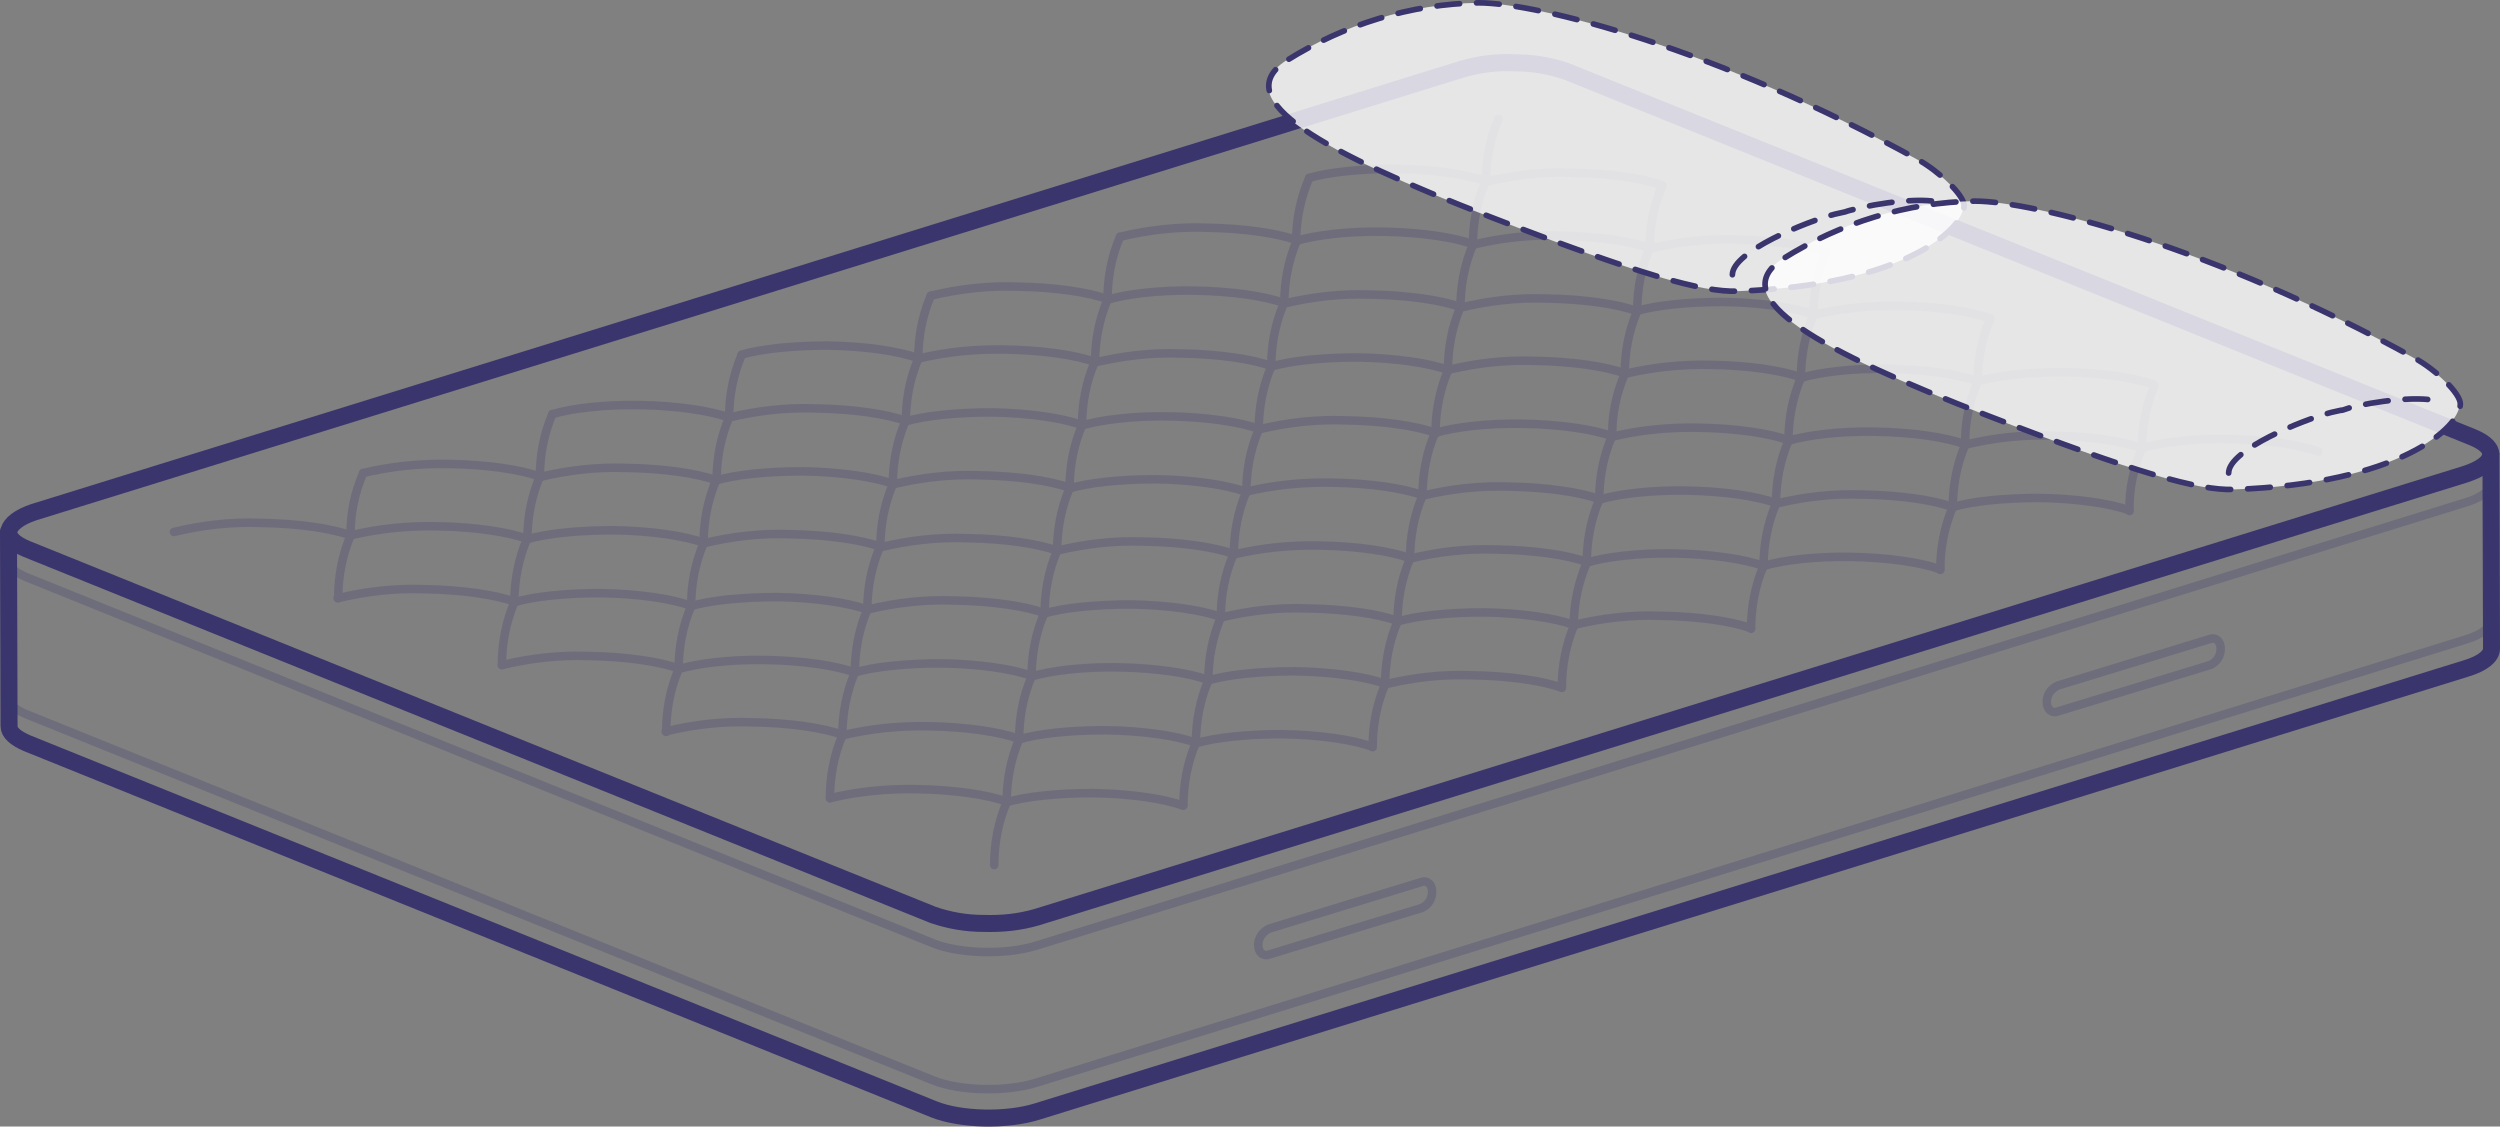 <svg xmlns="http://www.w3.org/2000/svg" id="Layer_2" data-name="Layer 2" viewBox="0 0 441.3 198.86"><rect x="0" y="0" width="441.3" height="198.86" fill="#808080" stroke="none"/><defs><style>      .cls-1 {        fill: #fff;        opacity: .8;        stroke-width: 0px;      }      .cls-1, .cls-2 {        isolation: isolate;      }      .cls-3 {        stroke-width: 3px;      }      .cls-3, .cls-4, .cls-2, .cls-5 {        fill: none;        stroke: #3a356d;        stroke-linecap: round;        stroke-linejoin: round;      }      .cls-6, .cls-2 {        opacity: .25;      }      .cls-4, .cls-2 {        stroke-width: 1.5px;      }      .cls-5 {        stroke-dasharray: 0 0 4 3;      }    </style></defs><g id="Layer_1-2" data-name="Layer 1"><path class="cls-3" d="M1.5,93.9l.1,34.3c0,1.1,1.1,2.1,3.2,3l160,64.6c4.7,1.9,12.9,2.1,18.3.4l252.2-78.2c3-.9,4.5-2.2,4.5-3.5l-.1-34.3"></path><path class="cls-3" d="M356.5,44.9l80,32.3c2.4,1,3.4,2.2,3.1,3.3-.2,1.2-1.7,2.3-4.4,3.2l-126.1,39.1-126.1,39.1c-3.1.9-6.2,1.2-9.4,1.1-3,0-6-.5-8.9-1.5l-80-32.3L4.7,96.9c-2.4-1-3.4-2.2-3.1-3.3s1.7-2.3,4.4-3.2l126.1-39.1,126-39.1c3.1-.9,6.3-1.3,9.5-1.1,3,0,6,.5,8.9,1.5l80,32.3Z"></path><path class="cls-2" d="M1.5,123.1c0,1.1,1,2.1,3.2,3l160,64.6c4.7,1.9,12.9,2.1,18.3.4l252.2-78.2c3-.9,4.5-2.2,4.5-3.5"></path><path class="cls-2" d="M1.5,98.9c0,1.1,1,2.1,3.2,3l160,64.6c4.7,1.9,12.9,2.1,18.3.4l252.2-78.2c3-.9,4.5-2.2,4.5-3.5"></path><g class="cls-6"><path class="cls-4" d="M146.5,140.9c5-1.2,10.1-1.7,15.3-1.6,6.7.1,12.6,1,15.9,2.2"></path><path class="cls-4" d="M177.7,141.6c3.4-1,9-1.6,15.2-1.6,6.7.1,12.6,1,15.9,2.2"></path><path class="cls-4" d="M148.7,129.8c-1.5,3.5-2.2,7.3-2.2,11.1"></path><path class="cls-4" d="M211.1,131.1c-1.5,3.5-2.2,7.3-2.2,11.1"></path><path class="cls-4" d="M177.7,141.6c-1.5,3.5-2.2,7.3-2.2,11.1"></path><path class="cls-4" d="M179.9,130.5c-1.5,3.5-2.2,7.3-2.2,11.1"></path><path class="cls-4" d="M182.1,119.4c-1.5,3.5-2.2,7.3-2.2,11.1"></path><path class="cls-4" d="M184.3,108.3c-1.5,3.5-2.2,7.3-2.2,11.1"></path><path class="cls-4" d="M186.6,97.2c-1.5,3.5-2.2,7.3-2.2,11.1"></path><path class="cls-4" d="M188.8,86.2c-1.5,3.5-2.2,7.3-2.2,11.1"></path><path class="cls-4" d="M191,75.1c-1.5,3.5-2.2,7.3-2.2,11.1"></path><path class="cls-4" d="M193.2,64c-1.5,3.5-2.2,7.3-2.2,11.1"></path><path class="cls-4" d="M195.5,52.9c-1.5,3.5-2.2,7.3-2.2,11.1"></path><path class="cls-4" d="M197.7,41.8c-1.5,3.5-2.2,7.3-2.2,11.1"></path><path class="cls-4" d="M117.5,129.1c5-1.2,10.1-1.8,15.3-1.6,6.7.1,12.6,1,15.9,2.2"></path><path class="cls-4" d="M148.7,129.8c5-1.2,10.1-1.7,15.2-1.6,6.7.1,12.6,1,15.9,2.2"></path><path class="cls-4" d="M211.1,131.2c3.4-1,9-1.6,15.2-1.6,6.7.1,12.6,1,15.9,2.2"></path><path class="cls-4" d="M179.9,130.5c3.4-1,9-1.6,15.3-1.6,6.7.1,12.6,1,15.9,2.2"></path><path class="cls-4" d="M119.8,118.1c-1.5,3.5-2.2,7.3-2.2,11.1"></path><path class="cls-4" d="M150.9,118.7c-1.5,3.5-2.2,7.3-2.2,11.1"></path><path class="cls-4" d="M213.3,120.1c-1.5,3.5-2.2,7.3-2.2,11.1"></path><path class="cls-4" d="M244.5,120.8c-1.5,3.5-2.2,7.3-2.2,11.1"></path><path class="cls-4" d="M88.6,117.4c5-1.2,10.1-1.8,15.3-1.6,6.7.1,12.6,1,15.9,2.2"></path><path class="cls-4" d="M119.8,118.1c3.4-1,9-1.7,15.2-1.6,6.7.1,12.6,1,15.9,2.2"></path><path class="cls-4" d="M150.9,118.7c3.4-1,9-1.6,15.3-1.6,6.7.1,12.6,1,15.9,2.2"></path><path class="cls-4" d="M213.3,120.1c3.4-1,9-1.6,15.3-1.6,6.7.1,12.6,1,15.9,2.2"></path><path class="cls-4" d="M182.1,119.4c3.4-1,9-1.7,15.2-1.6,6.7.1,12.6,1,15.9,2.2"></path><path class="cls-4" d="M244.5,120.8c5-1.2,10.1-1.8,15.3-1.6,6.7.1,12.6,1,15.9,2.2"></path><path class="cls-4" d="M90.8,106.3c-1.5,3.5-2.2,7.3-2.2,11.1"></path><path class="cls-4" d="M122,107c-1.5,3.5-2.2,7.3-2.2,11.1"></path><path class="cls-4" d="M153.1,107.6c-1.5,3.5-2.2,7.3-2.2,11.1"></path><path class="cls-4" d="M215.5,109c-1.5,3.5-2.2,7.3-2.2,11.1"></path><path class="cls-4" d="M246.7,109.7c-1.5,3.5-2.2,7.3-2.2,11.1"></path><path class="cls-4" d="M277.9,110.3c-1.5,3.5-2.2,7.3-2.2,11.1"></path><path class="cls-4" d="M59.6,105.6c5-1.2,10.1-1.8,15.3-1.6,6.7.1,12.6,1,15.9,2.2"></path><path class="cls-4" d="M90.8,106.3c3.4-1,9-1.6,15.2-1.6,6.7.1,12.6,1,15.9,2.2"></path><path class="cls-4" d="M121.9,107c3.4-1,9-1.6,15.3-1.6,6.7.1,12.6,1,15.9,2.2"></path><path class="cls-4" d="M153.1,107.6c5-1.2,10.2-1.8,15.3-1.6,6.7.1,12.6,1,15.9,2.2"></path><path class="cls-4" d="M215.5,109c5-1.2,10.1-1.8,15.3-1.6,6.7.1,12.6,1,15.9,2.2"></path><path class="cls-4" d="M184.3,108.3c3.4-1,9-1.6,15.3-1.6,6.7.1,12.6,1,15.9,2.2"></path><path class="cls-4" d="M246.7,109.7c3.4-1,9-1.6,15.2-1.6,6.7.1,12.6,1,15.9,2.2"></path><path class="cls-4" d="M277.9,110.3c5-1.2,10.1-1.8,15.3-1.6,6.7.1,12.6,1,15.9,2.2"></path><path class="cls-4" d="M61.9,94.5c-1.5,3.5-2.2,7.3-2.2,11.1"></path><path class="cls-4" d="M93,95.2c-1.5,3.5-2.2,7.3-2.2,11.1"></path><path class="cls-4" d="M124.2,95.9c-1.5,3.5-2.2,7.3-2.2,11.1"></path><path class="cls-4" d="M155.3,96.6c-1.5,3.5-2.2,7.3-2.2,11.1"></path><path class="cls-4" d="M217.7,97.9c-1.5,3.5-2.2,7.3-2.2,11.1"></path><path class="cls-4" d="M248.9,98.6c-1.5,3.5-2.2,7.3-2.2,11.1"></path><path class="cls-4" d="M280.1,99.3c-1.5,3.5-2.3,7.3-2.3,11.1"></path><path class="cls-4" d="M311.3,99.9c-1.5,3.5-2.2,7.3-2.2,11.1"></path><path class="cls-4" d="M61.9,94.5c5-1.2,10.1-1.7,15.2-1.6,6.7.1,12.6,1,15.9,2.2"></path><path class="cls-4" d="M30.7,93.9c5-1.2,10.1-1.8,15.3-1.6,6.7.1,12.6,1,15.9,2.2"></path><path class="cls-4" d="M93,95.2c3.4-1,9-1.6,15.3-1.6,6.7.1,12.6,1,15.9,2.2"></path><path class="cls-4" d="M124.2,95.9c5-1.2,10.1-1.8,15.3-1.6,6.7.1,12.6,1,15.9,2.2"></path><path class="cls-4" d="M155.4,96.6c5-1.2,10.1-1.8,15.3-1.6,6.7.1,12.6,1,15.9,2.2"></path><path class="cls-4" d="M217.7,97.9c5-1.2,10.1-1.7,15.2-1.6,6.7.1,12.6,1,15.9,2.2"></path><path class="cls-4" d="M186.6,97.2c5-1.2,10.1-1.8,15.3-1.6,6.7.1,12.6,1,15.9,2.2"></path><path class="cls-4" d="M248.9,98.6c5-1.2,10.1-1.8,15.3-1.6,6.7.1,12.6,1,15.9,2.2"></path><path class="cls-4" d="M280.1,99.3c3.4-1,9-1.7,15.3-1.6,6.7.1,12.6,1,15.9,2.2"></path><path class="cls-4" d="M311.3,99.9c3.4-1,9-1.7,15.3-1.6,6.7.1,12.6,1,15.9,2.2"></path><path class="cls-4" d="M64.1,83.5c-1.5,3.5-2.3,7.3-2.2,11.1"></path><path class="cls-4" d="M95.3,84.1c-1.5,3.5-2.2,7.3-2.2,11.1"></path><path class="cls-4" d="M126.4,84.8c-1.5,3.5-2.2,7.3-2.2,11.1"></path><path class="cls-4" d="M157.6,85.5c-1.5,3.5-2.2,7.3-2.2,11.1"></path><path class="cls-4" d="M220,86.8c-1.5,3.5-2.2,7.3-2.2,11.1"></path><path class="cls-4" d="M251.1,87.5c-1.5,3.5-2.2,7.3-2.2,11.1"></path><path class="cls-4" d="M282.3,88.2c-1.5,3.5-2.2,7.3-2.2,11.1"></path><path class="cls-4" d="M313.5,88.9c-1.5,3.5-2.2,7.3-2.2,11.1"></path><path class="cls-4" d="M344.7,89.5c-1.5,3.5-2.2,7.3-2.2,11.1"></path><path class="cls-4" d="M64.1,83.5c5-1.2,10.1-1.7,15.2-1.6,6.7.1,12.6,1,15.9,2.2"></path><path class="cls-4" d="M95.3,84.2c5-1.2,10.1-1.8,15.3-1.6,6.7.1,12.6,1,15.9,2.2"></path><path class="cls-4" d="M126.4,84.8c3.4-1,9-1.6,15.3-1.6,6.7.1,12.6,1,15.9,2.2"></path><path class="cls-4" d="M157.6,85.5c5-1.2,10.1-1.8,15.3-1.6,6.7.1,12.6,1,15.9,2.2"></path><path class="cls-4" d="M219.9,86.8c5-1.2,10.1-1.7,15.3-1.6,6.7.1,12.6,1,15.9,2.2"></path><path class="cls-4" d="M188.8,86.2c3.4-1,9-1.6,15.2-1.6,6.7.1,12.6,1,15.9,2.2"></path><path class="cls-4" d="M251.1,87.5c5-1.2,10.1-1.8,15.3-1.6,6.7.1,12.6,1,15.9,2.2"></path><path class="cls-4" d="M282.3,88.2c3.4-1,9-1.7,15.3-1.6,6.7.1,12.6,1,15.9,2.2"></path><path class="cls-4" d="M313.5,88.9c5-1.2,10.1-1.8,15.3-1.6,6.7.1,12.6,1,15.9,2.2"></path><path class="cls-4" d="M344.7,89.5c3.4-1,9-1.6,15.3-1.6,6.7.1,12.6,1,15.9,2.2"></path><path class="cls-4" d="M97.5,73.1c-1.5,3.5-2.2,7.3-2.2,11.1"></path><path class="cls-4" d="M128.7,73.7c-1.5,3.5-2.2,7.3-2.2,11.1"></path><path class="cls-4" d="M159.8,74.4c-1.5,3.5-2.2,7.3-2.2,11.1"></path><path class="cls-4" d="M222.2,75.8c-1.5,3.5-2.2,7.3-2.2,11.1"></path><path class="cls-4" d="M253.3,76.4c-1.5,3.5-2.2,7.3-2.2,11.1"></path><path class="cls-4" d="M284.5,77.1c-1.5,3.5-2.2,7.3-2.2,11.1"></path><path class="cls-4" d="M315.7,77.8c-1.5,3.5-2.2,7.3-2.2,11.1"></path><path class="cls-4" d="M346.9,78.5c-1.5,3.5-2.2,7.3-2.2,11.1"></path><path class="cls-4" d="M97.5,73.1c3.4-1,9-1.7,15.3-1.6,6.7.1,12.6,1,15.9,2.2"></path><path class="cls-4" d="M128.7,73.7c5-1.2,10.1-1.8,15.3-1.6,6.7.1,12.6,1,15.9,2.2"></path><path class="cls-4" d="M159.8,74.4c3.4-1,9-1.6,15.2-1.6,6.7.1,12.6,1,15.9,2.2"></path><path class="cls-4" d="M222.2,75.8c5-1.2,10.1-1.8,15.3-1.6,6.7.1,12.6,1,15.9,2.2"></path><path class="cls-4" d="M191,75.1c3.4-1,9-1.7,15.3-1.6,6.7.1,12.6,1,15.9,2.2"></path><path class="cls-4" d="M253.4,76.4c3.4-1,9-1.7,15.3-1.6,6.7.1,12.6,1,15.9,2.2"></path><path class="cls-4" d="M284.5,77.1c5-1.2,10.1-1.7,15.3-1.6,6.7.1,12.6,1,15.9,2.2"></path><path class="cls-4" d="M315.7,77.8c3.4-1,9-1.7,15.2-1.6,6.7.1,12.6,1,15.9,2.2"></path><path class="cls-4" d="M346.9,78.5c5-1.2,10.1-1.8,15.3-1.6,6.7.1,12.6,1,15.9,2.2"></path><path class="cls-4" d="M130.9,62.7c-1.5,3.5-2.2,7.3-2.2,11.1"></path><path class="cls-4" d="M162.1,63.3c-1.5,3.5-2.2,7.3-2.2,11.1"></path><path class="cls-4" d="M224.4,64.7c-1.5,3.5-2.2,7.3-2.2,11.1"></path><path class="cls-4" d="M255.6,65.4c-1.5,3.5-2.2,7.3-2.2,11.1"></path><path class="cls-4" d="M286.8,66c-1.5,3.5-2.3,7.3-2.2,11.1"></path><path class="cls-4" d="M317.9,66.7c-1.5,3.5-2.2,7.3-2.2,11.1"></path><path class="cls-4" d="M349.1,67.4c-1.5,3.5-2.3,7.3-2.2,11.1"></path><path class="cls-4" d="M378.1,79.1c-1.5,3.5-2.3,7.3-2.2,11.1"></path><path class="cls-4" d="M378.1,79.1c3.4-1,9-1.7,15.2-1.6,6.7.1,12.6,1,15.9,2.2"></path><path class="cls-4" d="M380.3,68.1c-1.5,3.5-2.2,7.3-2.2,11.1"></path><path class="cls-4" d="M130.9,62.6c3.4-1,9-1.6,15.2-1.6,6.7.1,12.6,1,15.9,2.2"></path><path class="cls-4" d="M162.1,63.3c5-1.2,10.1-1.7,15.3-1.6,6.7.1,12.6,1,15.9,2.2"></path><path class="cls-4" d="M224.4,64.7c3.4-1,9-1.6,15.3-1.6,6.7.1,12.6,1,15.9,2.2"></path><path class="cls-4" d="M193.2,64c5-1.2,10.1-1.8,15.3-1.6,6.7.1,12.6,1,15.9,2.2"></path><path class="cls-4" d="M255.6,65.3c5-1.2,10.1-1.8,15.3-1.6,6.7.1,12.6,1,15.9,2.2"></path><path class="cls-4" d="M286.8,66c5-1.2,10.1-1.7,15.2-1.6,6.7.1,12.6,1,15.9,2.2"></path><path class="cls-4" d="M317.9,66.7c3.4-1,9-1.7,15.3-1.6,6.7.1,12.6,1,15.9,2.2"></path><path class="cls-4" d="M349.1,67.3c3.4-1,9-1.6,15.2-1.6,6.7.1,12.6,1,15.9,2.2"></path><path class="cls-4" d="M164.3,52.2c-1.5,3.5-2.2,7.3-2.2,11.1"></path><path class="cls-4" d="M226.6,53.6c-1.5,3.5-2.2,7.3-2.2,11.1"></path><path class="cls-4" d="M257.8,54.2c-1.5,3.5-2.2,7.3-2.2,11.1"></path><path class="cls-4" d="M289,54.9c-1.5,3.5-2.2,7.3-2.2,11.1"></path><path class="cls-4" d="M320.1,55.6c-1.5,3.5-2.2,7.3-2.2,11.1"></path><path class="cls-4" d="M351.3,56.3c-1.5,3.5-2.2,7.3-2.2,11.1"></path><path class="cls-4" d="M164.3,52.2c5-1.2,10.1-1.8,15.3-1.6,6.7.1,12.6,1,15.9,2.2"></path><path class="cls-4" d="M226.6,53.6c5-1.2,10.1-1.8,15.3-1.6,6.7.1,12.6,1,15.9,2.2"></path><path class="cls-4" d="M195.5,52.9c3.4-1,9-1.7,15.3-1.6,6.7.1,12.6,1,15.9,2.2"></path><path class="cls-4" d="M257.8,54.3c5-1.2,10.1-1.8,15.2-1.6,6.7.1,12.6,1,15.9,2.2"></path><path class="cls-4" d="M288.9,54.9c3.4-1,9-1.6,15.3-1.6,6.7.1,12.6,1,15.9,2.2"></path><path class="cls-4" d="M320.1,55.6c5-1.2,10.1-1.7,15.3-1.6,6.7.1,12.6,1,15.9,2.2"></path><path class="cls-4" d="M228.9,42.5c-1.5,3.5-2.2,7.3-2.2,11.1"></path><path class="cls-4" d="M260,43.2c-1.5,3.5-2.2,7.3-2.2,11.1"></path><path class="cls-4" d="M291.2,43.8c-1.5,3.5-2.2,7.3-2.2,11.1"></path><path class="cls-4" d="M322.3,44.5c-1.5,3.5-2.2,7.3-2.2,11.1"></path><path class="cls-4" d="M228.9,42.5c3.4-1,9-1.7,15.2-1.6,6.7.1,12.6,1,15.9,2.2"></path><path class="cls-4" d="M197.7,41.8c5-1.2,10.1-1.8,15.3-1.6,6.7.1,12.6,1,15.9,2.2"></path><path class="cls-4" d="M260,43.2c5-1.2,10.1-1.8,15.3-1.6,6.7.1,12.6,1,15.9,2.2"></path><path class="cls-4" d="M291.2,43.9c5-1.2,10.1-1.8,15.3-1.6,6.7.1,12.6,1,15.9,2.2"></path><path class="cls-4" d="M231.1,31.4c-1.5,3.5-2.3,7.3-2.3,11.1"></path><path class="cls-4" d="M262.2,32.1c-1.5,3.5-2.2,7.3-2.2,11.1"></path><path class="cls-4" d="M293.4,32.8c-1.5,3.5-2.2,7.3-2.2,11.1"></path><path class="cls-4" d="M231.1,31.4c3.4-1,9-1.6,15.3-1.6,6.7.1,12.6,1,15.9,2.2"></path><path class="cls-4" d="M262.2,32.1c5-1.2,10.1-1.8,15.3-1.6,6.7.1,12.6,1,15.9,2.2"></path><path class="cls-4" d="M264.5,21c-1.5,3.5-2.2,7.3-2.2,11.1"></path></g><path class="cls-1" d="M346.6,36.3c0-1.9-4.4-6.1-8.1-8.1C303,8.6,271.3.5,260.9.5c-12,.2-23.7,3.8-33.9,10.2-10.6,6.9,6.8,16.3,36,27.6,26.4,10.2,37.4,13.3,43.6,13.1,29.4-1,40-11,40-15.1Z"></path><path class="cls-5" d="M346.7,36.3c0-1.9-4.5-6.1-8.1-8.1C303.1,8.6,271.4.5,261,.5c-12,.2-23.7,3.8-33.9,10.2-10.6,6.9,6.8,16.3,36,27.6,26.4,10.2,37.4,13.3,43.6,13.1,29.4-1,40-11,40-15.1Z"></path><path class="cls-5" d="M305.8,48.5c0-4.1,13.1-9.4,18.1-10.7.9-.2,1.4-.3,1.8-.4,0,0,.5-.2,1.4-.4,4-1.1,13.1-2.5,16.6-.9"></path><path class="cls-1" d="M434.2,71.3c0-1.9-4.4-6.1-8.1-8.1-35.5-19.6-67.2-27.7-77.6-27.7-12,.2-23.7,3.8-33.9,10.2-10.6,6.9,6.8,16.3,36,27.6,26.4,10.2,37.4,13.3,43.6,13.1,29.4-1,39.9-11,40-15.1Z"></path><path class="cls-5" d="M434.3,71.3c0-1.9-4.4-6.1-8.1-8.1-35.5-19.6-67.2-27.7-77.6-27.7-12,.2-23.7,3.8-33.9,10.2-10.6,6.9,6.8,16.3,36,27.6,26.4,10.2,37.4,13.3,43.6,13.1,29.4-1,40-11,40-15.1Z"></path><path class="cls-5" d="M393.4,83.5c0-4.1,13.1-9.4,18.1-10.7.9-.2,1.4-.3,1.8-.4,0,.1.5-.1,1.4-.4,4-1.1,13.1-2.4,16.6-.9"></path><path class="cls-2" d="M222.1,166.8c0,1.3.9,2.1,1.9,1.7h0l26.9-8.2h0c1.2-.5,1.9-1.6,1.9-2.9s-.9-2.1-1.9-1.7h0l-26.8,8.2c-1.2.5-2,1.7-2,2.9Z"></path><path class="cls-2" d="M361.3,123.9c0,1.3.9,2.1,1.9,1.7h0l26.9-8.2h0c1.2-.5,1.9-1.6,1.9-2.9s-.9-2.1-1.9-1.7h0l-26.8,8.2c-1.2.5-2,1.6-2,2.9Z"></path></g></svg>